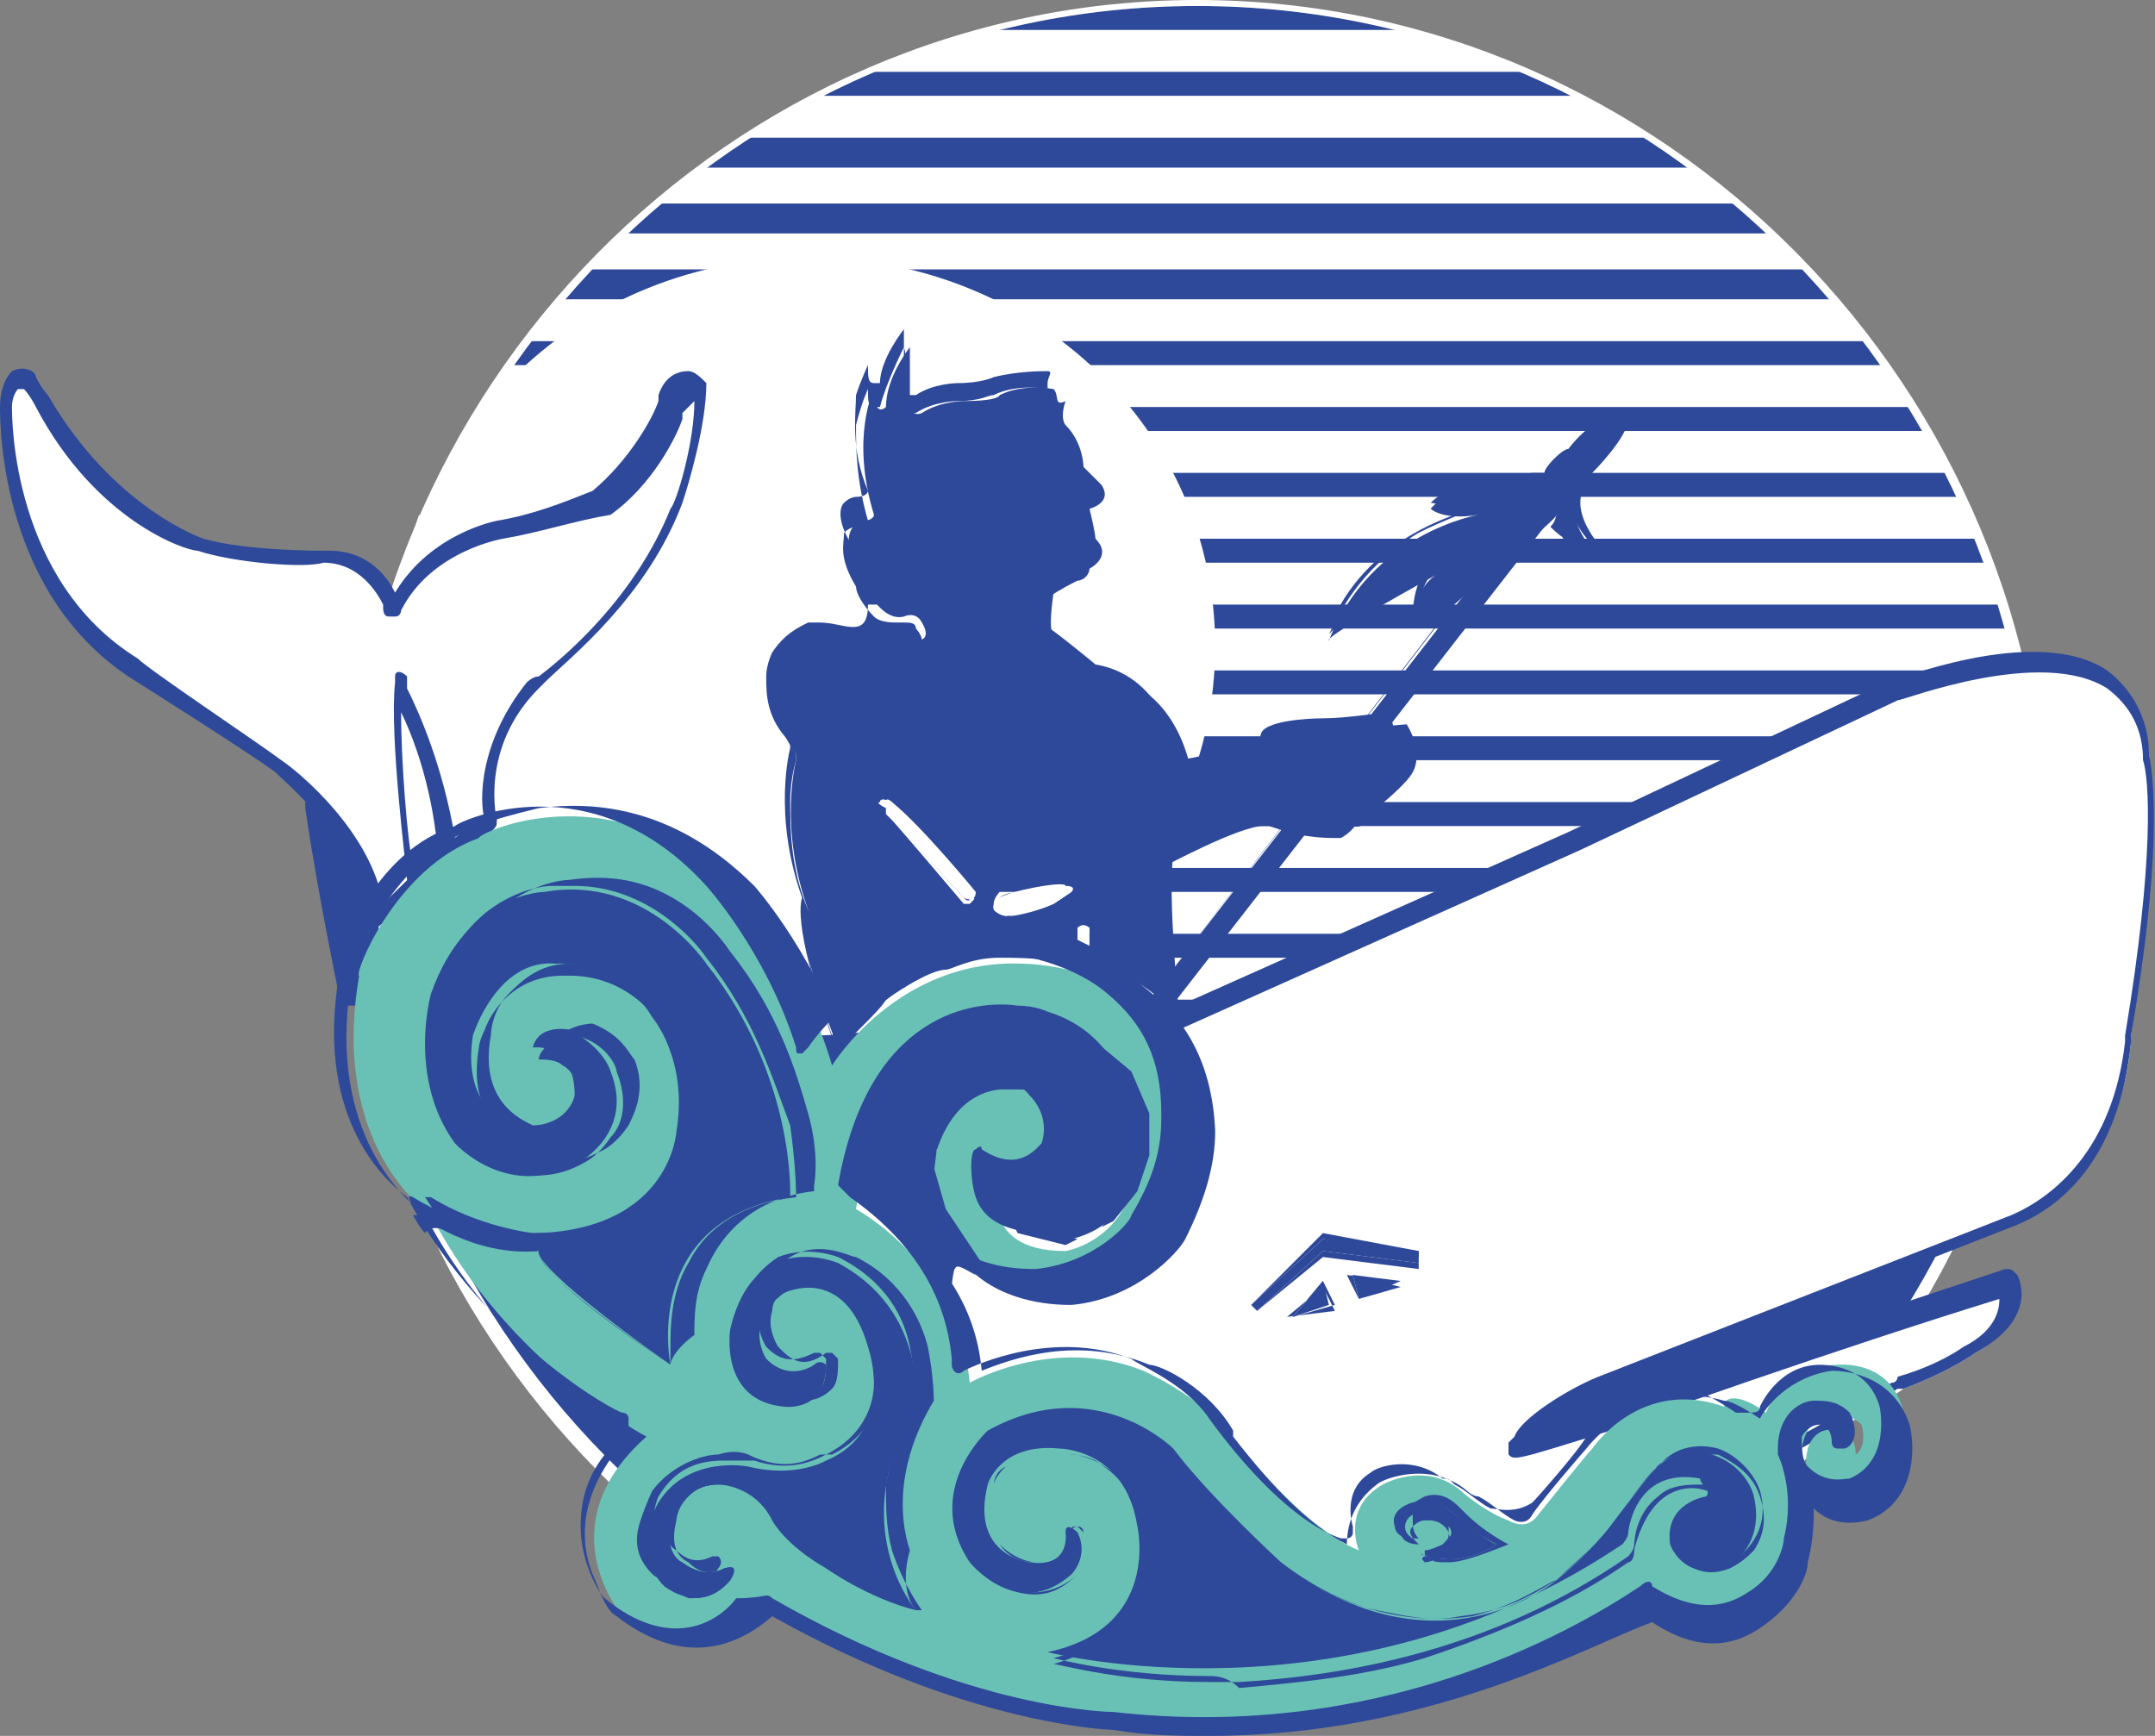 <?xml version="1.0" encoding="utf-8"?>
<!-- Generator: Adobe Illustrator 19.1.1, SVG Export Plug-In . SVG Version: 6.00 Build 0)  -->
<!DOCTYPE svg PUBLIC "-//W3C//DTD SVG 1.1//EN" "http://www.w3.org/Graphics/SVG/1.1/DTD/svg11.dtd">
<svg version="1.1" id="Layer_1" xmlns="http://www.w3.org/2000/svg" xmlns:xlink="http://www.w3.org/1999/xlink" x="0px" y="0px"
	 viewBox="0 0 36 29" style="enable-background:new 0 0 36 29;" xml:space="preserve">
<rect x="0" y="0" width="36" height="29" fill="#808080" stroke="none"/>
<style type="text/css">
	.st0{fill:#2E499A;}
	.st1{clip-path:url(#SVGID_2_);}
	.st2{fill:#FFFFFF;}
	.st3{fill-rule:evenodd;clip-rule:evenodd;fill:#2E499A;}
	.st4{fill-rule:evenodd;clip-rule:evenodd;fill:#69C1B5;}
</style>
<g>
	<g>
		<path class="st0" d="M5.9,14.4C5.9,6.5,12.2,0.1,20,0.1c7.8,0,14.1,6.4,14.1,14.3c0,7.9-6.3,14.3-14.1,14.3
			C12.2,28.7,5.9,22.3,5.9,14.4"/>
	</g>
	<g>
		<defs>
			<path id="SVGID_1_" d="M5.9,14.4C5.9,6.5,12.2,0.1,20,0.1c7.8,0,14.1,6.4,14.1,14.3c0,7.9-6.3,14.3-14.1,14.3
				C12.2,28.7,5.9,22.3,5.9,14.4"/>
		</defs>
		<clipPath id="SVGID_2_">
			<use xlink:href="#SVGID_1_"  style="overflow:visible;"/>
		</clipPath>
		<g class="st1">
			<path class="st2" d="M33.8,16.7H5.7V16h28.2V16.7z M33.8,15.6H5.7v-0.7h28.2V15.6z M33.8,14.5H5.7v-0.7h28.2V14.5z M33.8,13.4
				H5.7v-0.7h28.2V13.4z M33.8,12.3H5.7v-0.7h28.2V12.3z M33.8,11.2H5.7v-0.7h28.2V11.2z M33.8,10.1H5.7V9.4h28.2V10.1z M33.8,9H5.7
				V8.3h28.2V9z M33.8,7.9H5.7V7.2h28.2V7.9z M33.8,6.8H5.7V6.1h28.2V6.8z M33.8,5.7H5.7V5h28.2V5.7z M33.8,4.5H5.7V3.9h28.2V4.5z
				 M33.8,3.4H5.7V2.8h28.2V3.4z M33.8,2.3H5.7V1.6h28.2V2.3z M33.8,1.2H5.7V0.5h28.2V1.2z"/>
		</g>
	</g>
	<g>
		<path class="st2" d="M20,28.8c-7.8,0-14.2-6.5-14.2-14.4C5.8,6.5,12.2,0,20,0c7.8,0,14.2,6.5,14.2,14.4
			C34.1,22.3,27.8,28.8,20,28.8z M20,0.1c-7.7,0-14,6.4-14,14.2s6.3,14.2,14,14.2s14-6.4,14-14.2S27.7,0.1,20,0.1z"/>
	</g>
	<g>
		<path class="st2" d="M6.7,10.8c0-3.6,3-6.5,6.8-6.5s6.8,2.9,6.8,6.5c0,3.6-3,6.5-6.8,6.5S6.7,14.3,6.7,10.8"/>
	</g>
	<g>
		<path class="st3" d="M17.6,6.5c0,0-0.5-0.1-0.9,0.1c0,0,0,0.1-0.6,0.1c0,0-0.4,0-0.7,0.2c0,0-0.2,0.1-0.2-0.2c0,0,0-0.6,0-0.9
			c0,0-0.4,0.5-0.4,1c0,0-0.2,0.2-0.2-0.3c0,0-0.4,0.8,0,2.1c0,0,0,0.1-0.2,0.1c0,0-0.5,0.1,0,1c0,0,0.3,0.7,0.7,0.6
			c0,0,0.2-0.1,0.3,0.1c0,0,0.2,0.3-0.1,0.3c0,0-0.7,0-0.7,0S13.4,10,13,11c0,0-0.4,0.6,0.3,1.6c0,0,0,0.1,0,0.1
			c0,0-0.3,1.1,0.2,2.5c0,0-0.3,0.3,0.5,2.3c0,0,1-1,1-1s0.7-0.5,1-0.5c0,0,1.4-0.5,2.5,0.1c0,0,0.9,0.5,1.2,0.9
			c0,0-0.2-2.1-0.1-2.7c0,0,1.5-0.8,1.8-0.7c0,0,0.3,0.2,1.2,0.2c0,0,0.2,0.1,0.4-0.3c0,0,0.5-0.4,0.6-0.6c0,0,0.2-0.3-0.1-0.8
			c0,0-1.2,0.1-1.2,0.1s-1.1-0.1-1,0.4c0,0-0.8,0.2-1.4,0.3c0,0-0.2-1.4-1.4-1.6c0,0-0.6-0.5-0.9-0.7c0,0-0.1,0,0-0.7
			c0,0,0-0.1,0.6-0.4c0,0,0.4-0.2,0.1-0.5c0,0,0-0.1-0.1-0.5c0,0,0.4-0.1,0.2-0.4c0,0-0.1-0.1-0.3-0.3c0,0,0-0.4-0.3-0.7
			c0,0-0.1-0.1,0-0.4C17.6,6.8,17.7,6.6,17.6,6.5L17.6,6.5L17.6,6.5z"/>
	</g>
	<g>
		<path class="st0" d="M14,17.6L14,17.6c-0.3-0.8-0.5-1.4-0.5-1.9c0-0.3,0-0.5,0-0.5c0,0,0,0,0,0c-0.3-0.7-0.3-1.4-0.3-1.8
			c0-0.4,0.1-0.7,0.1-0.7c0-0.1,0-0.1,0-0.1c-0.3-0.5-0.4-0.9-0.4-1.1c0-0.3,0.1-0.4,0.1-0.4c0.1-0.3,0.3-0.5,0.6-0.5
			c0.1,0,0.2,0,0.2,0c0.4,0,0.7,0.2,0.8,0.2l0.3,0c0.3,0,0.3,0,0.3,0v0c0.1,0,0.2,0,0.2-0.1c0-0.1-0.1-0.2-0.1-0.2l0,0l0,0
			c0-0.1-0.1-0.1-0.2-0.1c0,0-0.1,0-0.1,0v0l0,0c-0.1,0-0.3,0-0.4-0.1c-0.2-0.2-0.3-0.4-0.3-0.5c-0.3-0.5-0.2-0.7-0.2-0.9
			c0.1-0.1,0.2-0.1,0.2-0.1c0.2,0,0.2-0.1,0.2-0.1c0,0,0,0,0,0l0,0c-0.2-0.7-0.2-1.2-0.2-1.6c0.1-0.4,0.2-0.6,0.2-0.6l0,0l0,0
			c0,0.2,0,0.3,0.1,0.3c0,0,0.1,0,0.1,0c0,0,0,0,0,0c0.1-0.4,0.4-1,0.4-1l0,0l0,0l0,0c0.1,0.3,0,0.9,0,0.9c0,0.1,0,0.1,0.1,0.2
			c0,0,0.1,0,0.1,0c0,0,0,0,0,0c0,0,0,0,0,0c0.3-0.2,0.7-0.2,0.7-0.2c0,0,0,0,0,0c0.4,0,0.5-0.1,0.6-0.1c0,0,0,0,0,0c0,0,0,0,0,0
			c0.4-0.2,0.9-0.1,0.9-0.1l0,0h0l0,0c0,0,0,0.2,0,0.3c0,0,0,0.1,0,0.1l0,0l0,0c-0.1,0.2,0,0.4,0,0.4c0.2,0.3,0.2,0.6,0.3,0.7
			c0,0,0,0,0,0c0.2,0.2,0.3,0.3,0.3,0.3c0.1,0.1,0.1,0.1,0.1,0.2c0,0.1-0.1,0.1-0.2,0.2c0,0,0,0,0,0c0,0.2,0,0.4,0.1,0.5
			c0,0,0,0,0,0c0.1,0.1,0.1,0.2,0.1,0.3c0,0.1-0.1,0.2-0.2,0.2c0,0,0,0,0,0v0l0,0c-0.6,0.3-0.6,0.4-0.6,0.4v0
			c-0.1,0.5-0.1,0.7,0,0.7c0,0,0,0,0,0c0,0,0,0,0,0c0.3,0.2,0.9,0.6,0.9,0.7c1.2,0.2,1.4,1.5,1.4,1.6c0.5-0.1,1.4-0.3,1.4-0.3
			c0,0,0,0,0,0c0-0.1,0-0.1,0-0.2c0.2-0.2,1-0.2,1-0.2c0.2,0,0.9-0.1,1.1-0.1c0,0,0,0,0,0c0.2,0.5,0.1,0.7,0.1,0.8
			c-0.1,0.2-0.6,0.6-0.6,0.6c-0.1,0.2-0.3,0.3-0.3,0.3c0,0,0,0,0,0c0,0,0,0,0,0v0l0,0c0,0-0.1,0-0.1,0c-0.5,0-0.8-0.1-1.1-0.2
			c0,0,0,0,0,0v0l0,0c0,0,0,0-0.1,0c-0.4,0-1.7,0.7-1.7,0.7c0,0.2,0,0.9,0.1,2.6c0,0.1,0,0.1,0,0.1l0,0c-0.2-0.4-1.1-0.9-1.2-0.9
			c0,0,0,0,0,0l0,0l0,0c-0.5-0.3-1.2-0.3-1.6-0.3c-0.5,0-0.8,0.2-0.9,0.2l0,0l0,0c-0.3,0-1,0.5-1,0.5C14.7,16.9,14,17.5,14,17.6
			L14,17.6L14,17.6z M13.7,10.4c-0.1,0-0.2,0-0.2,0c-0.2,0.1-0.4,0.2-0.6,0.5c0,0-0.1,0.2-0.1,0.4c0,0.3,0,0.7,0.4,1.1
			c0,0,0,0.1,0,0.1c0,0-0.3,1.1,0.2,2.5l0,0c0,0,0,0,0,0c0,0-0.2,0.4,0.5,2.3c0.1-0.1,0.9-0.9,1-0.9c0,0,0.7-0.5,1-0.5
			c0,0,0.4-0.1,0.9-0.2c0.4,0,1.1,0,1.6,0.3c0,0,0,0,0,0c0,0,0.3,0.1,0.5,0.3c0.2,0.2,0.5,0.4,0.6,0.6c0,0,0,0,0-0.1
			c-0.1-1.7-0.1-2.4-0.1-2.7l0,0l0,0c0.1,0,1.4-0.7,1.7-0.7c0,0,0,0,0.1,0c0,0,0,0,0,0c0.3,0.1,0.6,0.2,1.1,0.2c0,0,0.1,0,0.1,0l0,0
			c0,0,0,0,0,0c0,0,0,0,0,0c0.1,0,0.2,0,0.3-0.3c0,0,0.5-0.4,0.6-0.6c0,0,0.1-0.3-0.1-0.8c0,0,0,0,0,0c-0.1,0-0.7,0.1-1.1,0.1
			c0,0-0.8,0-1,0.2c0,0-0.1,0.1,0,0.2v0c0,0,0,0,0,0h0l0,0l0,0l0,0c0,0,0,0,0,0c-0.1,0-0.8,0.2-1.4,0.3l0,0v0c0,0-0.2-1.4-1.4-1.6
			l0,0c0,0-0.6-0.5-0.9-0.7l0,0c0,0,0,0,0,0c0-0.1,0-0.3,0-0.7c0,0,0-0.1,0.6-0.4c0,0,0,0,0,0c0,0,0.1-0.1,0.2-0.2
			c0-0.1,0-0.2-0.1-0.3l0,0c0,0,0,0,0,0c0-0.1,0-0.3-0.1-0.5l0,0c0,0,0,0,0,0c0.1,0,0.2-0.1,0.2-0.2c0-0.1,0-0.1-0.1-0.2l0,0v0
			c0,0-0.1-0.1-0.3-0.3c0,0,0,0,0,0c0-0.1-0.1-0.4-0.3-0.7c0,0-0.1-0.1,0-0.4c0,0,0,0,0-0.1c0-0.1,0.1-0.2,0-0.2l0,0
			c-0.1,0-0.5,0-0.9,0.1l0,0v0c0,0-0.2,0.1-0.6,0.1l0,0v0c0,0-0.4,0-0.7,0.2l0,0l0,0c0,0,0,0,0,0c0,0,0,0,0,0c0,0-0.1,0-0.1,0
			c0,0-0.1-0.1-0.1-0.2c0,0,0-0.6,0-0.9c0,0-0.4,0.5-0.4,0.9l0,0h0c0,0,0,0,0,0c0,0-0.1,0-0.1,0c-0.1,0-0.1-0.1-0.1-0.3
			c0,0-0.1,0.2-0.2,0.5c0,0.3-0.1,0.9,0.2,1.6l0,0c0,0,0,0,0,0c0,0,0,0,0,0c0,0,0,0.1-0.2,0.1c0,0-0.1,0-0.2,0.1
			c-0.1,0.1-0.1,0.4,0.2,0.8l0,0h0c0,0,0.2,0.4,0.4,0.5c0.1,0.1,0.2,0.1,0.3,0c0,0,0,0,0.1,0c0,0,0.1,0,0.2,0.1c0,0,0.1,0.1,0.1,0.2
			c0,0,0,0.1,0,0.1c0,0-0.1,0-0.2,0h0c0,0,0,0,0,0l0,0c0,0-0.6,0-0.7,0l0,0C14.5,10.7,14.1,10.4,13.7,10.4z"/>
	</g>
	<g>
		<path class="st2" d="M16.7,15c0,0-0.3,0.2,0.1,0.3c0,0,0.5-0.1,0.8-0.2l0.3-0.2c0,0,0.1-0.1-0.1-0.1C17.8,14.7,16.8,14.9,16.7,15
			C16.7,15,16.7,15,16.7,15z"/>
	</g>
	<g>
		<path class="st2" d="M16.8,15.2L16.8,15.2c-0.1,0-0.2,0-0.2-0.1c0-0.1,0.1-0.2,0.1-0.2l0,0l0.1,0c0,0,0,0,0.2,0
			c0.2,0,0.8-0.1,0.8-0.1c0,0,0,0,0,0l0,0c0.1,0,0.1,0,0.1,0c0,0,0,0.1,0,0.1L17.5,15C17.3,15.1,17,15.2,16.8,15.2
			C16.8,15.2,16.8,15.2,16.8,15.2L16.8,15.2z M16.7,15c0,0-0.1,0.1-0.1,0.2c0,0,0.1,0.1,0.2,0.1c0,0,0,0,0.1,0
			c0.1,0,0.5-0.1,0.7-0.2l0.3-0.2l0,0c0,0,0-0.1,0-0.1c0,0,0,0-0.1,0h0l0,0c0,0,0,0,0,0c0,0-0.2,0-0.5,0.1
			C17,14.9,16.8,14.9,16.7,15L16.7,15L16.7,15z"/>
	</g>
	<g>
		<path class="st2" d="M18,15.7l0.2,0.1l0-0.3c0,0-0.1-0.1-0.2,0C18,15.5,18,15.7,18,15.7L18,15.7z"/>
	</g>
	<g>
		<path class="st2" d="M18.2,15.8L18.2,15.8L18,15.7l0,0l0,0l0,0c0-0.1,0-0.2,0-0.2l0,0c0,0,0,0,0,0l0,0c0,0,0.1,0,0.1,0
			c0,0,0,0,0,0c0.1,0,0.1,0,0.1,0l0,0L18.2,15.8z M18,15.7l0.2,0.1l0-0.2c0,0,0,0-0.1,0c0,0,0,0,0,0c0,0-0.1,0-0.1,0
			C18,15.5,18,15.6,18,15.7L18,15.7z"/>
	</g>
	<g>
		<path class="st2" d="M16.1,15c0,0,0.2,0.1,0.2-0.1c0,0-0.9-1.1-1.4-1.5c0,0-0.2-0.1-0.2,0c0,0-0.1,0,0.1,0.1
			C14.8,13.6,16.1,15,16.1,15L16.1,15z"/>
	</g>
	<g>
		<path class="st2" d="M16.2,15.1c0,0-0.1,0-0.1,0l0,0l0,0c-1.1-1.3-1.2-1.4-1.2-1.4l0,0c0,0-0.1-0.1-0.1-0.1c0,0,0,0,0,0
			c0,0,0-0.1,0-0.1c0,0,0.1,0,0.1,0c0.2,0.2,0.6,0.6,0.8,0.9c0.3,0.3,0.5,0.6,0.5,0.6C16.3,15,16.3,15,16.2,15.1
			C16.2,15.1,16.2,15.1,16.2,15.1z M16.1,15c0,0,0.1,0.1,0.1,0c0,0,0-0.1,0-0.1c0,0-0.2-0.3-0.5-0.6c-0.3-0.3-0.6-0.7-0.8-0.9
			c0,0-0.1-0.1-0.1,0c0,0,0,0,0,0.1l0,0h0c0,0,0,0,0,0c0,0,0,0,0.1,0.1l0,0h0C14.9,13.7,16.1,15,16.1,15L16.1,15z"/>
	</g>
	<g>
		<polygon class="st0" points="26.2,7.7 26.5,7.9 19.5,16.9 19.2,16.7 		"/>
	</g>
	<g>
		<path class="st0" d="M19.5,16.9L19.5,16.9l-0.3-0.2l0,0l7-9.1l0,0l0.3,0.2l0,0L19.5,16.9z M19.2,16.7l0.3,0.2l6.9-9l-0.3-0.2
			L19.2,16.7z"/>
	</g>
	<g>
		<path class="st3" d="M27.1,7c0-0.1-0.6,0.1-0.9,0.6c0,0-0.4,0.4-0.4,0.4s-0.3-0.1-0.4,0.2c0,0-1-0.3-1.5,0.3c0,0,0.2,0.2,0.8,0.1
			c0,0-1.8,0.3-2.5,2.1c0,0-0.2,0,1.8-1.1c0,0-0.4,0.2-0.4,0.9c0,0,1-0.3,1.5-1.5c0,0,0.2,0.4,0.9-0.4c0,0,0,0.7,0.7,0.7
			c0,0-0.8-0.8-0.2-1.4C26.5,7.8,27.1,7.3,27.1,7z"/>
	</g>
	<g>
		<path class="st0" d="M22.2,10.6L22.2,10.6L22.2,10.6c0.4-0.9,1-1.4,1.5-1.7c0.4-0.2,0.7-0.3,0.9-0.4c-0.1,0-0.1,0-0.2,0
			c-0.2,0-0.4-0.1-0.5-0.1c0,0,0,0,0,0c0,0,0,0,0,0l0,0v0l0,0c0,0,0,0,0,0c0.5-0.5,1.4-0.3,1.5-0.3c0,0,0,0,0,0
			c0-0.1,0.1-0.2,0.2-0.2c0.1,0,0.2,0,0.2,0c0-0.1,0.3-0.4,0.4-0.4c0,0,0,0,0,0s0,0,0,0c0.3-0.4,0.7-0.6,0.8-0.6c0,0,0,0,0,0
			c0,0,0,0,0,0l0,0c0,0.3-0.6,0.9-0.6,0.9c-0.2,0.2-0.2,0.3-0.2,0.5c0,0.4,0.4,0.8,0.4,0.8l0,0l0,0c0,0,0,0-0.1,0
			c-0.3,0-0.5-0.2-0.6-0.3C26,8.7,26,8.6,26,8.5C25.6,9,25.3,9.1,25.2,9c-0.1,0-0.1-0.1-0.1-0.1c-0.3,0.7-0.8,1.2-1.5,1.4
			c0,0,0,0,0,0l0,0c0-0.5,0.2-0.8,0.3-0.9C22.3,10.4,22.2,10.6,22.2,10.6C22.2,10.6,22.2,10.6,22.2,10.6z M24.6,8.5
			c-0.3,0.1-1.8,0.5-2.4,2c0.1-0.1,0.3-0.3,1.8-1c0,0,0,0,0,0c0,0,0,0,0,0v0l0,0c0,0,0,0,0,0c0,0,0,0,0,0c-0.1,0.1-0.3,0.3-0.3,0.8
			c0,0,0,0,0,0c0.7-0.3,1.2-0.8,1.5-1.4c0,0,0,0,0,0v0l0,0l0,0l0,0c0,0,0,0,0,0c0,0,0,0.1,0.1,0.1c0.1,0,0.4,0,0.8-0.5c0,0,0,0,0,0
			l0,0l0,0l0,0c0,0,0,0.3,0.2,0.5c0.1,0.1,0.3,0.2,0.4,0.2c0,0,0,0,0.1,0c0,0-0.4-0.4-0.4-0.8c0-0.2,0.1-0.4,0.2-0.5
			c0,0,0.6-0.6,0.6-0.9v0c0,0,0,0,0,0c0,0,0,0,0,0c-0.1,0-0.6,0.2-0.8,0.6l0,0l0,0c0,0-0.2,0.3-0.4,0.4l0,0l0,0c0,0-0.1-0.1-0.2,0
			c-0.1,0-0.1,0.1-0.1,0.2l0,0c0,0-0.2-0.1-0.5-0.1c0,0,0,0,0,0c-0.3,0-0.7,0.1-1,0.3c0,0,0,0,0,0C24,8.5,24.2,8.6,24.6,8.5
			C24.7,8.5,24.7,8.5,24.6,8.5C24.7,8.5,24.7,8.5,24.6,8.5L24.6,8.5L24.6,8.5C24.7,8.5,24.7,8.5,24.6,8.5z"/>
	</g>
	<g>
		<path class="st2" d="M19.6,17l6.7-3l5.3-2.5c0,0,4.1-1.7,4.3,1.1c0,0,0.2,1.2-0.3,4.7c0,0,0,2.3-2,3.1l-6.9,2.7c0,0-1.4,0.7-1.3,1
			c0,0-0.6,0.3,1.5-0.4c0,0,6.7-2.2,6.7-2.2s0.3,0.6-0.6,1.1c0,0-0.4,0.3-1.2,0.6c0,0-8.7,6.1-15.8,2.7l-2.2-5.7l5.8-3.2L19.6,17z"
			/>
	</g>
	<g>
		<path class="st0" d="M20.7,27c-1.6,0-3.3-0.3-4.8-1.1c0,0-0.1,0-0.1-0.1l-2.2-5.7c0-0.1,0-0.1,0.1-0.2l5.8-3.2c0,0,0.1,0,0.1,0
			c0,0,0.1,0.1,0.1,0.1l0,0l6.5-2.9l5.3-2.5c0.1,0,2.5-1,3.7-0.2c0.4,0.3,0.7,0.8,0.7,1.4c0.1,0.5,0.2,1.8-0.3,4.7c0,0,0,0,0,0
			c0,0,0,0,0,0.1c-0.2,2-1.2,2.8-2,3.1l-6.9,2.7c-0.5,0.2-1,0.5-1.1,0.7c0.2-0.1,0.6-0.2,1.2-0.4l0,0c0.3-0.2,1.6-0.6,6.7-2.3
			c0.1,0,0.1,0,0.2,0.1c0,0,0.4,0.7-0.7,1.3l0,0c0,0-0.4,0.3-1.2,0.6c0,0,0,0-0.1,0C30.1,24.3,25.5,27,20.7,27z M16.1,25.7
			c6.1,2.9,13.4-1.3,15.5-2.6c0.1,0,0.1-0.1,0.1-0.1l0,0c0.7-0.2,1.1-0.5,1.1-0.5c0.6-0.3,0.6-0.7,0.6-0.8c-2.6,0.8-6.3,2.1-6.5,2.2
			c0,0,0,0,0,0c-1.6,0.5-1.6,0.5-1.7,0.4c0,0,0-0.1,0-0.2c0,0,0,0,0.1-0.1c0.1-0.3,0.9-0.8,1.4-1l6.9-2.7c0.7-0.3,1.7-1.1,1.9-2.9
			c0,0,0-0.1,0-0.1c0.5-3,0.4-4.3,0.3-4.6c0,0,0,0,0,0c0-0.5-0.2-0.9-0.6-1.2c-1.1-0.7-3.4,0.2-3.5,0.2l-5.3,2.5l-6.7,3
			c0,0-0.1,0-0.1,0c0,0-0.1,0-0.1-0.1l-5.5,3L16.1,25.7z"/>
	</g>
	<g>
		<path class="st2" d="M8.3,13.7c0,0-0.3-1.2,0.7-2.3c0,0,1.6-1.1,2.3-3c0,0,0.5-1.1,0.4-1.9c0,0-0.2-0.4-0.5,0.2c0,0-0.4,1-1.2,1.6
			c0,0-0.6,0.4-1.6,0.6c0,0-1.3,0.2-1.8,1.3c-0.1,0-0.3-0.9-1.2-0.9c0,0-1.3,0-2-0.2c0,0-1.6-0.4-2.6-2.3c0,0-0.2-0.3-0.2-0.3
			S0.1,6.2,0.1,6.9c0,0-0.1,3,2.2,4.4c0,0,1.9,1.2,2.3,1.5c0,0,1.6,1.1,1.7,2.6c0,0,1.4-1.4,1.9-1.6L8.3,13.7z"/>
	</g>
	<g>
		<path class="st0" d="M6.3,15.5C6.3,15.5,6.3,15.5,6.3,15.5c-0.1,0-0.1-0.1-0.1-0.1c-0.1-1.2-1.4-2.3-1.6-2.5c0,0,0,0,0,0
			c-0.4-0.3-2.3-1.5-2.3-1.5C0,10,0,7.1,0,6.8c0-0.3,0.1-0.5,0.2-0.6c0.2-0.1,0.4,0,0.4,0.1c0,0,0,0,0,0c0.1,0.2,0.2,0.3,0.2,0.3
			C1.9,8.5,3.4,9,3.4,9c0.7,0.2,1.9,0.2,2,0.2c0,0,0,0,0.1,0c0.7,0,1,0.5,1.1,0.7c0.6-1,1.7-1.2,1.7-1.2c0.6-0.1,1.1-0.3,1.6-0.5
			c0,0,0,0,0,0c0.6-0.5,1-1.2,1.1-1.5c0,0,0-0.1,0-0.1c0.1-0.3,0.3-0.4,0.5-0.4c0.1,0,0.2,0.1,0.3,0.2c0,0,0,0,0,0
			c0,0.7-0.3,1.7-0.4,2l0,0c-0.6,1.6-1.9,2.6-2.3,3c0,0-0.1,0.1-0.1,0.1c0,0,0,0,0,0c-1,1-0.7,2.2-0.7,2.2c0,0.1,0,0.1-0.1,0.2
			l-0.1,0.1C7.8,14,6.8,15.1,6.3,15.5C6.4,15.5,6.3,15.5,6.3,15.5z M4.7,12.7c0.3,0.2,1.5,1.2,1.7,2.4c0.4-0.4,1.3-1.3,1.7-1.4
			c-0.1-0.3-0.1-1.3,0.7-2.3c0,0,0.1-0.1,0.2-0.1c0.4-0.3,1.6-1.3,2.2-2.8c0,0,0,0,0,0c0.1-0.1,0.4-1.1,0.4-1.8c0,0,0,0,0,0
			c0,0-0.1,0.1-0.2,0.2c0,0,0,0,0,0c0,0,0,0,0,0.1c-0.1,0.3-0.5,1.1-1.2,1.6c0,0,0,0,0,0l0,0C9.6,8.7,9,8.9,8.4,9
			c0,0-1.2,0.2-1.7,1.2c0,0,0,0.1-0.1,0.1c0,0-0.1,0-0.1,0c-0.1,0-0.1-0.1-0.1-0.2c-0.1-0.2-0.4-0.7-1-0.7c0,0,0,0,0,0v0
			c-0.3,0.1-1.5,0-2.1-0.2l0,0C3.1,9.2,1.6,8.7,0.6,6.8c0,0,0,0,0,0c0,0-0.1-0.2-0.2-0.3c0,0-0.1,0-0.1,0c0,0-0.1,0.1-0.1,0.3
			c0,0,0,0,0,0c0,0.2,0,2.9,2.1,4.2C2.5,11.2,4.3,12.4,4.7,12.7L4.7,12.7z"/>
	</g>
	<g>
		<path class="st3" d="M5.6,13.6L6,14.2c0,0,0.5,0.9,0.4,1.1c-0.1,0.1-0.5,1.5-0.5,1.5s-0.4-1.9-0.6-3.4C5.2,13.4,5.6,13.6,5.6,13.6
			z"/>
	</g>
	<g>
		<path class="st0" d="M6,16.8l-0.3,0c0,0-0.4-1.9-0.6-3.3c0,0,0-0.1,0-0.1l0-0.1l0.2,0l0,0.1c0.1,0,0.2,0.1,0.2,0.2l0,0l0.4,0.6
			c0.6,1,0.4,1.2,0.4,1.2C6.4,15.5,6.2,16.2,6,16.8z M5.5,13.7c0.1,0.9,0.3,1.8,0.4,2.4c0.1-0.4,0.3-0.8,0.4-1
			c0-0.1-0.2-0.5-0.4-0.9L5.5,13.7C5.5,13.7,5.5,13.7,5.5,13.7z"/>
	</g>
	<g>
		<path class="st0" d="M6.9,14.8C6.9,14.8,6.9,14.8,6.9,14.8c-0.1,0-0.1-0.1-0.1-0.1c0-0.1-0.3-2.4-0.2-3.3c0,0,0,0,0-0.1
			c0-0.1,0.1-0.1,0.2,0c0,0,0,0,0,0.1c0,0,0,0.1,0,0.1C7,11.9,7.4,12.8,7.6,14C7.6,14.1,7.6,14.1,6.9,14.8
			C6.9,14.8,6.9,14.8,6.9,14.8z M6.7,11.9c0,0.8,0.1,2.1,0.2,2.6c0.2-0.2,0.3-0.4,0.4-0.4C7.2,13.1,6.9,12.3,6.7,11.9z"/>
	</g>
	<g>
		<polygon class="st0" points="21,21.9 22.1,20.9 23.7,21.1 23.7,20.9 22.1,20.7 20.9,21.8 		"/>
	</g>
	<g>
		<path class="st0" d="M21,21.9L21,21.9l-0.1-0.1l0,0l1.2-1.1h0l1.6,0.3v0l0,0.2l0,0l-1.6-0.2L21,21.9z M20.9,21.8l0.1,0.1l1.1-1h0
			l1.6,0.2l0-0.2l-1.6-0.3L20.9,21.8z"/>
	</g>
	<g>
		<polygon class="st0" points="21.6,22 22.2,21.8 22.1,21.4 		"/>
	</g>
	<g>
		<path class="st0" d="M21.5,22L21.5,22l0.6-0.5l0,0l0.2,0.4l0,0L21.5,22z M22.1,21.4L21.6,22l0.7-0.2L22.1,21.4z"/>
	</g>
	<g>
		<polygon class="st0" points="23.4,21.4 22.7,21.7 22.6,21.3 		"/>
	</g>
	<g>
		<path class="st0" d="M22.7,21.7L22.7,21.7l-0.2-0.4l0,0l0.8,0.1l0,0L22.7,21.7z M22.6,21.3l0.1,0.4l0.7-0.2L22.6,21.3z"/>
	</g>
	<g>
		<path class="st4" d="M29.5,23.6c0,0,0.3-0.8,1.2-0.8c0,0,0.9-0.1,1.1,0.8c0,0,0.3,1.1-0.6,1.4c0,0-0.5,0.2-0.9-0.2
			c0,0-0.2-0.2-0.1-0.6c0,0,0.1-0.4,0.5-0.3c0,0,0.3,0,0.3,0.4c0,0,0.2-0.1,0.1-0.5c0,0-0.2-0.2-0.5-0.2c0,0-0.5,0.1-0.5,0.7
			c0,0,0.3,0.6,0.1,1.5c0,0-0.1,0.6-0.7,1c0,0-0.7,0.6-1.8-0.1c0,0-3.6,2.8-9,2.2c0,0-2.4,0-5.8-2c0,0-1,1.3-2.5,0.1
			c0,0-1.3-1.5,0.4-3c0,0-2.3-1.2-3.6-3.7c0,0-1.7-1.1-1.2-4c-0.1,0,0.6-1.8,2-2.3c0-0.1,2.4-1.2,4.4,1c0,0,1,1.1,1.5,2.8
			c0,0,1.1-1.8,3.2-1.7c0,0,2.9,0,3,2.8c0,0,0.1,0.8-0.5,1.8c-0.1,0.2-0.7,0.9-1.8,1c0,0-2.2,0.2-2.2-2.3c0,0,0.2-1.1,1.1-1.2
			c0,0,1.6-0.2,1.3,1.3c0,0-0.4,0.8-1.3,0.2c0,0-0.4,1.2,1.1,1.2c0,0,1.3-0.2,1.2-1.9c0,0-0.1-1.2-1.3-1.6c0,0-2.8-0.9-3.4,2.8
			c0,0,1.7,0.9,1.9,2.9c0,0,1.4-0.8,2.9-0.2c0,0,0.9,0.4,1.4,1c0,0,1.2,1.6,2.2,2c0,0-0.3-0.7,0.4-1.1c0,0,0.7-0.4,1.3,0.1
			c0.1,0.1,0.5,0.4,0.8,0.5c0,0,0.3,0.2,0.5-0.1c0,0,0.8-1,0.9-1.1c0,0,0.8-1.2,2.2-0.7C28.8,23.3,29.1,23.3,29.5,23.6L29.5,23.6z"
			/>
	</g>
	<g>
		<path class="st0" d="M20.2,29c-0.5,0-1,0-1.6-0.1c-0.1,0-2.5-0.1-5.7-1.9c-0.8,0.7-1.7,0.7-2.6,0l0,0c-0.2-0.1-0.3-0.5-0.4-0.7
			c-0.2-0.5-0.3-1.4,0.7-2.4c-0.6-0.3-2.4-1.5-3.5-3.6c-0.4-0.3-1.7-1.5-1.2-4.1c0,0,0,0,0,0c0-0.2,0.7-1.9,2.1-2.4
			c0.2-0.1,0.6-0.2,1-0.3c0.8-0.1,2.2-0.1,3.6,1.3c0,0,0.9,1,1.5,2.6c0.4-0.5,1.5-1.6,3.1-1.5c0,0,0,0,0.1,0c0.8,0,2.9,0.5,3,3
			c0,0,0,0,0,0l0,0c0,0.6-0.2,1.2-0.5,1.8c-0.1,0.2-0.8,1-1.9,1.1c-0.2,0-1.1,0-1.7-0.6c-0.4-0.4-0.7-1-0.7-1.8
			c0-0.1,0.3-1.3,1.2-1.4c0,0,0.8-0.1,1.2,0.4c0.2,0.3,0.3,0.6,0.2,1.1c0,0,0,0.1,0,0.1l0,0c-0.4,0.5-0.9,0.5-1.2,0.3
			c0,0.1,0,0.3,0.1,0.5c0.1,0.2,0.4,0.3,0.9,0.3c0,0,0,0,0,0c0.8-0.2,1.1-0.8,1.1-1.7c0,0-0.1-1.1-1.2-1.5c0,0,0,0,0,0
			c-0.1,0-0.9-0.3-1.8,0.2c-0.7,0.4-1.2,1.2-1.4,2.5c0,0,0,0,0,0c1.1,0.7,1.7,1.6,1.8,2.7c0.5-0.2,1.6-0.6,2.8-0.1
			c0.2,0,1,0.4,1.4,1.1l0,0c0,0,0,0,0,0.1c0.7,0.9,1.3,1.5,1.9,1.8c0-0.3,0.1-0.7,0.5-1c0.1-0.1,0.9-0.4,1.5,0.1
			c0,0,0.1,0.1,0.2,0.1c0.2,0.1,0.4,0.3,0.6,0.4c0,0,0,0,0,0c0,0,0.2,0.1,0.3-0.1l0,0c0.2-0.3,0.9-1.1,0.9-1.1l0,0
			c0,0,0.9-1.2,2.3-0.8c0.1,0,0.3,0.1,0.6,0.3c0.1-0.2,0.5-0.7,1.2-0.8c0.1,0,1,0,1.3,0.9c0.1,0.4,0.1,1.3-0.7,1.6c0,0,0,0,0,0
			c-0.4,0.1-0.7,0-0.9-0.2c0,0.2,0,0.5-0.1,0.9c0,0,0,0,0,0c0,0.2-0.2,0.7-0.8,1.1c0,0,0,0,0,0c-0.3,0.2-0.9,0.5-1.8-0.1
			C26.5,27.5,23.9,29,20.2,29z M12.9,26.7c3.3,1.9,5.7,1.9,5.7,1.9c4.4,0.5,7.6-1.3,8.8-2.1c0.1-0.1,0.2-0.1,0.2,0
			c0.8,0.5,1.3,0.3,1.6,0.1c0,0,0,0,0,0l0,0c0.5-0.3,0.6-0.8,0.6-0.9c0,0,0,0,0,0l0,0c0.2-0.8-0.1-1.4-0.1-1.4c0,0,0,0,0-0.1
			c0-0.6,0.4-0.8,0.6-0.8c0.2,0,0.4,0,0.6,0.2c0,0,0,0,0,0c0.2,0.4,0,0.6-0.1,0.6c0,0-0.1,0-0.1,0c-0.1,0-0.1-0.1-0.1-0.1
			c0,0,0,0,0,0l0,0c0-0.2-0.1-0.3-0.2-0.3c0,0,0,0,0,0c-0.2,0-0.3,0.2-0.3,0.2c0,0.2,0,0.4,0.1,0.5c0.3,0.3,0.6,0.2,0.7,0.2
			c0,0,0,0,0,0c0.7-0.3,0.5-1.2,0.5-1.2c-0.2-0.7-0.9-0.7-1-0.7c0,0,0,0,0,0c-0.7,0-1,0.7-1,0.7c0,0.1-0.1,0.1-0.2,0.1l-0.1,0
			c0,0,0,0-0.1,0c-0.3-0.2-0.5-0.3-0.5-0.3c0,0,0,0,0,0c-1.3-0.4-2,0.6-2,0.7c-0.1,0.2-0.8,1-0.9,1.1c0,0,0,0,0,0
			c-0.3,0.2-0.6,0.1-0.7,0.1c0,0,0,0,0,0c-0.2-0.1-0.4-0.3-0.6-0.4c-0.1-0.1-0.1-0.1-0.2-0.1c-0.5-0.4-1.1-0.2-1.2-0.1c0,0,0,0,0,0
			c-0.5,0.3-0.3,0.9-0.3,0.9c0,0,0,0,0,0.1c0,0.1-0.1,0.1-0.1,0.1c0,0,0,0-0.1,0l0,0c-0.6-0.2-1.4-0.9-2.2-2c0,0,0,0,0,0
			c0,0,0,0,0,0c-0.4-0.6-1.2-0.9-1.3-1c0,0,0,0,0,0c-1.3-0.5-2.6,0.1-2.8,0.2c-0.1,0.1-0.2,0-0.2-0.1c0,0,0,0,0-0.1
			c-0.1-1.1-0.7-2-1.7-2.7c-0.1-0.1-0.1-0.1-0.2-0.2c0,0,0,0,0,0c0.5-2.9,2.3-3.1,3-3c0.3,0,0.5,0.1,0.5,0.1
			c1.3,0.4,1.4,1.7,1.4,1.7c0,0.7-0.1,1.7-1.3,2l0,0c0,0,0,0-0.1,0c-0.8,0-1.1-0.3-1.2-0.6c-0.1-0.3-0.1-0.8,0-0.8
			c0,0,0.1-0.1,0.1,0c0,0,0,0,0,0c0.6,0.4,0.9,0,1-0.1c0,0,0,0,0,0c0.1-0.3,0-0.6-0.2-0.8c-0.3-0.4-1-0.3-1-0.3
			c-0.8,0.1-1,1.1-1,1.1c0,0.7,0.2,1.3,0.6,1.6c0.5,0.5,1.3,0.5,1.5,0.5c1-0.1,1.6-0.8,1.6-0.9c0,0,0,0,0,0c0.3-0.5,0.5-1,0.5-1.6
			c0,0,0-0.1,0-0.1c0-0.9-0.3-1.5-0.9-2c-0.7-0.6-1.8-0.7-1.9-0.7c0,0,0,0,0,0c-2-0.1-3.1,1.6-3.1,1.6c0,0-0.1,0.1-0.1,0.1
			c-0.1,0-0.1,0-0.1-0.1c-0.5-1.6-1.5-2.7-1.5-2.7c-1.9-2.1-4.1-1.1-4.2-1c0,0,0,0,0,0c-1.3,0.4-1.9,2-1.9,2.2c0,0,0,0,0,0.1
			c-0.5,2.5,0.7,3.6,1.1,3.9c0,0,0,0,0,0c0,0,0,0,0,0c1.3,2.4,3.5,3.6,3.6,3.6c0,0,0.1,0,0.1,0.1c0,0.1,0,0.1,0,0.2
			c-0.6,0.5-0.8,1-0.8,1.6c0,0.6,0.3,1.1,0.4,1.2c0,0,0,0,0,0c1.1,0.9,1.9,0.4,2.2,0C12.8,26.7,12.8,26.6,12.9,26.7
			C12.9,26.7,12.9,26.7,12.9,26.7z"/>
	</g>
	<g>
		<path class="st0" d="M23.9,26c0,0,0.5,0.2,1.1-0.2c0,0-0.1,0-0.7-0.5c0,0-0.3-0.3-0.7-0.2c0,0-0.4,0.1-0.3,0.4c0,0,0,0.2,0.3,0.2
			c0,0-0.2-0.1-0.1-0.3c0,0,0.1-0.2,0.4-0.1c0,0,0.2,0,0.3,0.2c0,0,0.1,0.1,0,0.2c0,0.1,0,0.1-0.1,0.2c0,0-0.2,0.1-0.3,0.1
			C23.7,25.9,23.7,26,23.9,26C23.8,26,23.9,26,23.9,26z"/>
	</g>
	<g>
		<path class="st0" d="M24.2,26.1c-0.2,0-0.3,0-0.3-0.1l0,0c0,0,0,0,0,0c0,0,0,0,0,0c0,0,0,0,0,0c0,0,0,0,0,0c-0.1,0-0.1,0-0.1-0.1
			c0,0,0,0,0,0c0,0,0,0,0,0c0,0,0,0,0,0c0.1,0,0.3-0.1,0.3-0.1c0.1-0.1,0.1-0.1,0.1-0.2l0,0c0-0.1,0-0.2,0-0.2c0,0,0,0,0,0
			c0-0.2-0.3-0.2-0.3-0.2c-0.2,0-0.3,0-0.3,0.1c0,0,0,0.1,0,0.1c0,0,0,0,0,0c0,0.1,0,0.2,0.1,0.3c0,0,0,0,0,0c0,0,0,0,0,0
			c0,0,0,0,0,0c0,0-0.1,0-0.1,0c-0.1,0-0.2-0.1-0.2-0.2c0,0,0,0,0,0c0,0,0,0,0,0c0-0.1,0-0.2,0.1-0.3c0.1-0.1,0.3-0.2,0.3-0.2
			c0.3-0.1,0.5,0.1,0.6,0.2c0,0,0.1,0.1,0.1,0.1c0.2,0.2,0.5,0.4,0.7,0.5c0,0,0,0,0,0c0,0,0,0,0,0C24.7,26,24.4,26.1,24.2,26.1z
			 M23.9,26c0,0,0.5,0.2,1.1-0.2c0,0,0,0,0,0c-0.2-0.1-0.5-0.3-0.7-0.5c0,0,0,0,0,0c0,0-0.2-0.2-0.5-0.2c0,0-0.1,0-0.1,0
			c0,0-0.2,0-0.3,0.2c-0.1,0.1-0.1,0.2,0,0.3c0,0,0,0,0,0c0,0.1,0.1,0.2,0.3,0.2c0,0,0,0,0,0c-0.1-0.1-0.2-0.2-0.1-0.3c0,0,0,0,0,0
			c0,0,0.1-0.1,0.2-0.1c0,0,0.1,0,0.1,0l0,0c0,0,0.2,0,0.3,0.2c0,0,0,0,0,0c0,0,0,0,0,0c0,0.1,0.1,0.1,0,0.2l0,0
			c0,0.1,0,0.1-0.1,0.2c0,0-0.2,0.1-0.3,0.1c0,0,0,0,0,0C23.7,26,23.8,26,23.9,26C23.8,26,23.8,26,23.9,26C23.8,26,23.8,26,23.9,26z
			"/>
	</g>
	<g>
		<path class="st0" d="M28.5,25c0,0-0.7,0.1-0.6,0.8c0,0,0.2,0.6,0.9,0.4c0,0,0.7-0.3,0.5-1.2c0,0-0.1-0.5-0.7-0.7
			c0,0-0.6-0.2-1,0.3c0,0-0.1,0.1-0.7,0.9c0,0-0.3,0.4-0.9,0.9c0,0-2,1.7-4.6-0.3c0,0-1.2-1.1-1.8-1.9c0,0-1.3-1.3-3.1-0.3
			c0,0-1.1,1-0.3,2.2c0,0,0.8,1,1.7,0.2c0,0,0.3-0.3,0.1-0.7c0,0-0.2-0.2-0.2,0c0,0,0.1,0.6-0.6,0.5c0,0-1-0.1-0.7-1.3
			c0,0,0.2-0.7,1.2-0.6c0,0,1.1,0,1.3,1.3c0,0,0.4,1.7-1.5,2.1c0,0,5,1.3,9.6-1.8c0,0,0.1-0.1,0.1-0.2c0,0,0.1-1.1,1.2-0.9
			C28.4,24.8,28.6,24.9,28.5,25C28.5,24.9,28.5,25,28.5,25z"/>
	</g>
	<g>
		<path class="st0" d="M20.2,28c-1.5,0-2.6-0.3-2.6-0.3l0,0c1.6-0.4,1.6-1.6,1.5-2.1c0,0,0,0,0,0c-0.1-0.7-0.5-1-0.8-1.2
			c-0.2-0.1-0.4-0.1-0.5-0.1c0,0,0,0,0,0l0,0l0,0c-0.5-0.1-0.8,0.1-1,0.2c-0.2,0.2-0.2,0.3-0.2,0.3c-0.1,0.4-0.1,0.8,0.1,1
			c0.2,0.3,0.5,0.3,0.6,0.3c0.3,0,0.4,0,0.5-0.1c0.1-0.1,0.1-0.4,0.1-0.4l0,0l0,0l0,0c0-0.1,0-0.1,0.1-0.1c0,0,0,0,0,0
			c0.1,0,0.1,0.1,0.1,0.1c0.2,0.4-0.1,0.7-0.1,0.7c-0.2,0.2-0.5,0.3-0.7,0.3c0,0,0,0-0.1,0c-0.2,0-0.4-0.1-0.6-0.2
			c-0.2-0.1-0.3-0.2-0.3-0.3C16,25.8,15.9,25.4,16,25c0.1-0.4,0.2-0.6,0.3-0.8c0.1-0.1,0.2-0.2,0.2-0.2c0,0,0,0,0,0
			c0.7-0.4,1.4-0.5,2.1-0.3c0.6,0.2,1,0.6,1,0.6c0.5,0.6,1.4,1.5,1.8,1.8c0,0,0,0,0,0c1.3,1,2.5,1,3.2,0.9c0.8-0.2,1.3-0.6,1.4-0.6
			v0l0,0c0.2-0.2,0.6-0.5,0.9-0.9c0,0,0,0,0,0c0.6-0.8,0.7-0.9,0.7-0.9c0.2-0.3,0.5-0.3,0.7-0.3c0,0,0,0,0.1,0c0.2,0,0.3,0,0.3,0
			c0.4,0.2,0.6,0.4,0.7,0.7c0,0,0,0,0,0c0.1,0.3,0.1,0.6-0.1,0.9c-0.1,0.1-0.2,0.2-0.4,0.3c0,0,0,0,0,0v0l0,0
			c-0.5,0.2-0.8-0.1-0.9-0.3c0,0,0,0,0,0h0l0,0c0-0.2,0-0.4,0.1-0.5c0.2-0.2,0.5-0.3,0.5-0.3c0,0,0,0,0,0c0,0,0,0,0-0.1
			c0-0.1-0.1-0.1-0.1-0.1c-0.3-0.1-0.6,0-0.8,0.2c-0.3,0.3-0.4,0.8-0.4,0.8c0,0.2-0.1,0.2-0.1,0.2c-1,0.7-2.2,1.2-3.4,1.6
			c-1,0.3-2,0.4-3.1,0.5C20.5,28,20.3,28,20.2,28z M17.6,27.8c0.1,0,1.1,0.3,2.6,0.3c0.2,0,0.3,0,0.5,0c1.7-0.1,4.2-0.5,6.5-2.1
			c0,0,0.1-0.1,0.1-0.2c0,0,0-0.5,0.4-0.8c0.2-0.2,0.5-0.2,0.8-0.2c0,0,0.1,0,0.1,0.1c0,0,0,0,0,0.1l0,0v0l0,0c0,0,0,0,0,0l0,0
			c0,0-0.3,0.1-0.5,0.3c-0.1,0.1-0.1,0.3-0.1,0.5c0,0,0,0,0,0c0.1,0.2,0.4,0.5,0.9,0.3c0,0,0,0,0,0c0.2-0.1,0.7-0.5,0.5-1.2
			c0,0,0,0,0,0c-0.1-0.3-0.4-0.6-0.7-0.7c0,0-0.6-0.2-1,0.3l0,0h0c0,0-0.1,0-0.7,0.9l0,0v0c0,0,0,0,0,0c-0.3,0.4-0.7,0.7-0.9,0.9
			l0,0c0,0,0,0-0.1,0.1c-0.2,0.1-0.7,0.5-1.6,0.6c-0.5,0.1-0.9,0-1.4-0.1c-0.5-0.1-1.1-0.4-1.6-0.8c0,0,0,0,0,0
			c-0.4-0.3-1.3-1.2-1.8-1.8c0,0-0.4-0.4-1-0.6c-0.7-0.2-1.4-0.1-2.1,0.3l0,0v0c0,0-0.3,0.2-0.4,0.6c-0.2,0.4-0.3,1,0.2,1.6l0,0h0
			c0,0,0.3,0.3,0.7,0.4c0.4,0.1,0.7,0,1-0.3c0,0,0.3-0.3,0.1-0.7l0,0c0,0-0.1-0.1-0.1-0.1c0,0,0,0,0,0c0,0-0.1,0-0.1,0.1l0,0
			c0,0,0,0.2,0,0.3c-0.1,0.2-0.3,0.2-0.6,0.2c0,0-0.3,0-0.6-0.3c-0.2-0.2-0.2-0.6-0.1-1c0,0,0-0.2,0.2-0.3c0.2-0.1,0.5-0.3,1-0.2
			c0,0,0.1,0,0.1,0c0.2,0,1,0.2,1.3,1.3l0,0h0c0,0,0,0,0,0c0.1,0.4,0,0.7-0.1,1C18.8,27.2,18.3,27.6,17.6,27.8z"/>
	</g>
	<g>
		<path class="st0" d="M15.3,26.9c0,0-1.2-1.4,0-3.4c0,0,0.2-1.6-1.3-2.4c0,0-1.4-0.6-1.8,1.1c0,0-0.2,1.2,0.9,1.3
			c0,0,0.7,0.1,0.7-0.7c0,0-0.1-0.1-0.2,0c0,0-0.4,0.3-0.8-0.1c0,0-0.4-0.6,0.3-1.1c0,0,1-0.5,1.4,0.9c0,0,0.5,1.4-0.7,1.9
			c0,0-0.5,0.3-1.3,0.1c0,0-1-0.2-1.5,0.6c0,0-0.5,0.8,0.1,1.4c0,0,0.6,0.5,1.1-0.1c0,0,0.2-0.3-0.1-0.2c0,0-0.3,0.2-0.7-0.1
			c0,0-0.3-0.1-0.2-0.7c0,0,0.2-0.6,0.8-0.6c0,0,0.6,0,0.9,0.6c0,0,0.2,0.4,0.9,0.8C13.8,26.2,14.5,26.7,15.3,26.9
			C15.2,26.9,15.3,26.9,15.3,26.9z"/>
	</g>
	<g>
		<path class="st0" d="M15.3,26.9L15.3,26.9C15.3,26.9,15.2,26.9,15.3,26.9C15.2,26.9,15.2,26.9,15.3,26.9L15.3,26.9L15.3,26.9
			c-0.7-0.2-1.2-0.5-1.4-0.7c0,0,0,0,0,0l0,0c-0.7-0.4-0.9-0.8-0.9-0.8c-0.3-0.6-0.8-0.6-0.9-0.6c0,0,0,0,0,0c-0.2,0-0.4,0-0.6,0.2
			c-0.2,0.2-0.2,0.4-0.2,0.4c-0.1,0.4,0,0.6,0.2,0.7c0,0,0,0,0,0c0.2,0.2,0.4,0.2,0.6,0.1c0,0,0,0,0,0c0.1,0,0.1,0,0.1,0
			c0,0,0,0.1,0,0.2c0,0,0,0,0,0h0l0,0c-0.3,0.3-0.5,0.3-0.7,0.3c-0.2-0.1-0.4-0.2-0.4-0.2c-0.3-0.3-0.3-0.7-0.2-0.9
			C10.9,25.2,11,25,11,25c0.3-0.5,0.7-0.6,1.1-0.6c0.3,0,0.5,0,0.5,0c0.6,0.2,1,0,1.2-0.1c0,0,0.1,0,0.1,0c0,0,0,0,0,0
			c0.6-0.3,0.8-0.8,0.8-1.2c0-0.4-0.1-0.8-0.1-0.8c-0.1-0.5-0.4-0.7-0.6-0.9c-0.4-0.2-0.7,0-0.7,0c-0.2,0.1-0.4,0.3-0.4,0.5
			c-0.1,0.3,0.1,0.6,0.1,0.6c0.2,0.2,0.4,0.4,0.8,0.1c0,0,0,0,0,0c0,0,0.1,0,0.1,0c0,0,0.1,0.1,0.1,0.1c0,0.2,0,0.4-0.1,0.5
			c-0.2,0.2-0.4,0.2-0.5,0.2c0,0,0,0,0,0v0l0,0c-0.3,0-0.5-0.2-0.7-0.4c-0.3-0.4-0.2-0.9-0.2-0.9c0.1-0.5,0.4-0.9,0.7-1.1
			c0.5-0.3,1,0,1.1,0c0.8,0.4,1.1,1.1,1.2,1.5c0.1,0.5,0.1,0.9,0.1,0.9c-0.6,1-0.6,1.9-0.4,2.5C15,26.6,15.3,26.9,15.3,26.9
			L15.3,26.9z M13.9,26.2C13.9,26.2,13.9,26.2,13.9,26.2c0.3,0.2,0.8,0.5,1.4,0.7c0,0,0,0,0,0c0,0,0.1,0,0.1,0c0,0-0.3-0.4-0.5-1
			c-0.1-0.4-0.1-0.7-0.1-1.1c0.1-0.5,0.2-0.9,0.5-1.4c0,0,0-0.4-0.1-0.9c-0.1-0.5-0.4-1.1-1.2-1.5c0,0-0.5-0.2-1,0
			c-0.3,0.2-0.6,0.5-0.7,1.1c0,0-0.1,0.6,0.2,0.9c0.1,0.2,0.4,0.3,0.7,0.4c0,0,0,0,0,0c0.1,0,0.4,0,0.5-0.2c0.1-0.1,0.1-0.3,0.1-0.5
			c0,0,0,0-0.1-0.1c0,0-0.1,0-0.1,0l0,0l0,0c0,0,0,0,0,0c-0.4,0.2-0.6,0.1-0.8-0.1c0,0-0.2-0.3-0.1-0.6c0-0.2,0.2-0.4,0.4-0.5
			c0,0,0.4-0.2,0.8,0c0.3,0.1,0.5,0.4,0.6,0.9c0,0,0.1,0.4,0.1,0.8c0,0.4-0.2,0.9-0.8,1.2l0,0v0c0,0,0,0,0,0c0,0,0,0-0.1,0
			c-0.2,0.1-0.6,0.3-1.2,0c0,0-0.2-0.1-0.5,0c-0.3,0-0.8,0.2-1.1,0.6c0,0-0.1,0.2-0.2,0.5c-0.1,0.3-0.1,0.6,0.2,0.9
			c0,0,0.1,0.1,0.4,0.2c0.2,0.1,0.5,0,0.7-0.3c0,0,0,0,0,0c0,0,0.1-0.1,0-0.2c0,0-0.1,0-0.1,0h0l0,0c0,0,0,0,0,0
			c-0.2,0.1-0.4,0.1-0.6-0.1l0,0v0c0,0,0,0,0,0c-0.2-0.1-0.2-0.4-0.2-0.7c0,0,0.1-0.2,0.2-0.4c0.2-0.1,0.3-0.2,0.6-0.2c0,0,0,0,0,0
			c0,0,0.6,0,0.9,0.6C13,25.4,13.2,25.8,13.9,26.2z"/>
	</g>
	<g>
		<path class="st3" d="M13.2,20c0,0,0.1-2-1.4-3.9c0,0-1-1.5-2.7-1.2c0,0-1.3,0-1.9,1.7c0,0-0.4,1.4,0.4,2.5c0,0,0.9,1,2.1,0.3
			c0,0,0.9-0.5,0.5-1.5c0,0-0.1-0.4-0.7-0.7c0,0-0.5-0.1-0.6,0.3c0,0,0.7-0.1,0.7,0.8c0,0-0.1,0.6-1,0.5c0,0-0.9-0.2-0.7-1.5
			c0,0,0.4-1.3,1.4-1.2c0,0,1-0.1,1.6,0.9c0,0,0.6,0.7,0.4,1.9c0,0-0.1,1.8-2.7,1.7c0,0-0.9-0.1-1.7-0.6c-0.2-0.1,0.1,0.3,0.1,0.3
			S7.9,21,9,20.9c0,0-0.2,0.2,2.2,1.9C11.2,22.8,10.7,20.4,13.2,20L13.2,20z"/>
	</g>
	<g>
		<path class="st0" d="M11.2,22.8C11.2,22.8,11.2,22.8,11.2,22.8L11.2,22.8C9,21.3,9,21,9,20.9c0,0,0,0,0,0c-1.1,0-1.7-0.6-1.7-0.6
			c0,0-0.2-0.3-0.2-0.3c0,0,0,0,0.1,0c0.8,0.5,1.7,0.6,1.7,0.6c0,0,0.1,0,0.1,0c2.1,0,2.5-1.2,2.6-1.7c0,0,0,0,0,0
			c0.1-0.5,0.1-0.9-0.1-1.4c-0.1-0.3-0.3-0.5-0.3-0.5c0,0,0,0,0,0c-0.6-0.9-1.5-0.9-1.6-0.9c0,0,0,0,0,0c0,0-0.1,0-0.1,0
			c-0.5,0-0.8,0.3-1,0.5c-0.3,0.3-0.3,0.7-0.3,0.7c0,0,0,0,0,0c-0.2,1.1,0.5,1.4,0.7,1.5c0,0,0,0,0,0c0.1,0,0.1,0,0.2,0
			c0.5,0,0.7-0.3,0.8-0.5c0,0,0,0,0,0c0-0.7-0.4-0.8-0.6-0.8c0,0,0,0,0,0c0,0,0,0,0,0c0-0.1,0.1-0.2,0.2-0.3
			c0.2-0.1,0.4-0.1,0.4-0.1c0.5,0.2,0.6,0.5,0.7,0.6c0,0,0,0,0,0c0,0,0,0,0,0c0.2,0.5,0,0.9-0.1,1.1c-0.2,0.3-0.4,0.4-0.4,0.4
			c-1.1,0.6-1.8,0-2.1-0.3c0,0,0,0,0,0c0,0,0,0,0,0c-0.4-0.6-0.5-1.2-0.5-1.7c0-0.5,0.1-0.8,0.1-0.8c0.3-0.9,0.8-1.3,1.2-1.5
			c0.4-0.2,0.7-0.2,0.7-0.2c0.7-0.1,1.3,0,1.9,0.4c0.3,0.2,0.6,0.5,0.8,0.8c0,0,0,0,0,0c0.8,1,1.1,2,1.3,2.7
			c0.2,0.7,0.1,1.2,0.1,1.2c0,0,0,0,0,0l0,0.1c0,0,0,0,0,0c-0.9,0.1-1.5,0.6-1.8,1.3c-0.2,0.4-0.2,0.8-0.2,1.1
			C11.2,22.6,11.2,22.8,11.2,22.8C11.2,22.8,11.2,22.8,11.2,22.8C11.2,22.8,11.2,22.8,11.2,22.8z M9,20.9C9,20.9,9,20.9,9,20.9
			c0,0.1,0.1,0.5,2.2,1.9c0,0,0-0.2,0-0.3c0-0.3,0-0.9,0.3-1.4c0.3-0.6,0.9-1,1.8-1.1l0,0c0,0,0-0.5-0.1-1.2
			C12.9,18,12.6,17,11.8,16c0,0,0,0,0,0c-0.2-0.3-1-1.2-2.2-1.2c-0.1,0-0.3,0-0.4,0c0,0-0.3,0-0.7,0.2c-0.4,0.2-0.9,0.6-1.2,1.5
			c0,0-0.1,0.4-0.1,0.8c0,0.4,0.1,1.1,0.5,1.7c0,0,0,0,0,0C8,19.3,8.8,20,9.8,19.4c0,0,0.2-0.1,0.4-0.4c0.2-0.2,0.3-0.6,0.1-1.1
			c0,0,0,0,0,0c0-0.1-0.2-0.5-0.7-0.6c0,0-0.2-0.1-0.4,0.1c-0.1,0.1-0.2,0.2-0.2,0.3c0,0,0,0,0,0c0.1,0,0.3,0,0.4,0.1
			c0.2,0.1,0.3,0.4,0.3,0.7c0,0,0,0,0,0c0,0,0,0,0,0c-0.1,0.2-0.2,0.5-0.8,0.5c-0.1,0-0.1,0-0.2,0c0,0,0,0,0,0
			c-0.2-0.1-0.9-0.3-0.7-1.5c0,0,0-0.1,0.1-0.3c0.1-0.3,0.5-0.9,1.3-0.9c0,0,0.1,0,0.1,0c0,0,0,0,0,0c0.2,0,1,0,1.6,0.9c0,0,0,0,0,0
			c0,0,0,0,0,0c0,0.1,0.2,0.2,0.3,0.5c0.2,0.4,0.2,0.9,0.1,1.4c0,0,0,0,0,0c0,0,0,0,0,0c-0.1,0.5-0.3,0.8-0.5,1
			c-0.5,0.5-1.2,0.8-2.2,0.8c0,0-0.1,0-0.1,0c0,0-0.9-0.1-1.7-0.6c0,0,0,0-0.1,0c0,0,0.1,0.2,0.2,0.3C7.3,20.3,7.9,20.9,9,20.9
			C9,20.9,9,20.9,9,20.9C9,20.9,9,20.9,9,20.9C9,20.9,9,20.9,9,20.9C9,20.9,9,20.9,9,20.9z"/>
	</g>
	<g>
		<path class="st0" d="M15.9,21.5c0,0-0.1-0.6,0.5-0.3l-0.6-0.9l-0.2-0.7l0.1-0.8l0.4-0.4l0.5-0.3l0.7,0l0.6,0.3l0.2,0.6l0,0.5
			l-0.5,0.3l-0.4,0l-0.4-0.2l0,0.3l0.3,0.6l0.8,0.2l0.6-0.3l0.4-0.5l0.2-0.6l0-0.7l-0.3-0.7l-0.6-0.5l-0.9-0.3l-0.9,0.1l-1.1,0.6
			l-0.7,1.2l-0.3,1l0.6,0.5L15.9,21.5z"/>
	</g>
	<g>
		<path class="st0" d="M15.9,21.5L15.9,21.5l-0.9-1L14.4,20l0,0l0.3-1l0.7-1.2l1.1-0.6l0.9-0.1l0.9,0.3l0.6,0.5l0.3,0.7l0,0.7
			l-0.2,0.6l-0.4,0.5l-0.6,0.3l0,0l-0.8-0.2l0,0l-0.3-0.6l0-0.3l0,0l0.4,0.2l0.4,0l0.5-0.3l0-0.5l-0.2-0.6L17.3,18l-0.7,0l-0.5,0.3
			l-0.4,0.4l-0.1,0.8l0.2,0.7l0.6,0.9l0,0c-0.2-0.1-0.3-0.1-0.4-0.1C15.9,21.3,15.9,21.5,15.9,21.5L15.9,21.5z M14.4,20l0.6,0.5
			l0.8,1c0,0,0-0.3,0.1-0.3c0.1-0.1,0.2,0,0.4,0.1l-0.6-0.9l-0.2-0.7l0.1-0.8l0.4-0.4l0.5-0.3l0.7,0l0.6,0.3l0,0l0.2,0.6l0,0.5l0,0
			l-0.5,0.3l-0.4,0l-0.4-0.2l0,0.3l0.3,0.6l0.8,0.2l0.6-0.3l0.4-0.5l0.2-0.6l0-0.7l-0.3-0.7l-0.6-0.5l-0.8-0.3l-0.8,0.1l-1.1,0.6
			l-0.7,1.2L14.4,20z"/>
	</g>
	<g>
		<path class="st2" d="M7,8.7L6.6,9.8c0,0,0.2-0.2,0.2-0.3L7,9.2l0.1-0.4L7,8.7z"/>
	</g>
	<g>
		<path class="st2" d="M6.6,9.8L6.6,9.8L7,8.6l0.1,0.1l0,0L7,9.2L6.8,9.5C6.8,9.6,6.6,9.8,6.6,9.8L6.6,9.8z M7,8.7l-0.4,1
			c0.1,0,0.2-0.2,0.2-0.2l0,0L7,9.2l0.1-0.4L7,8.7z"/>
	</g>
</g>
</svg>
